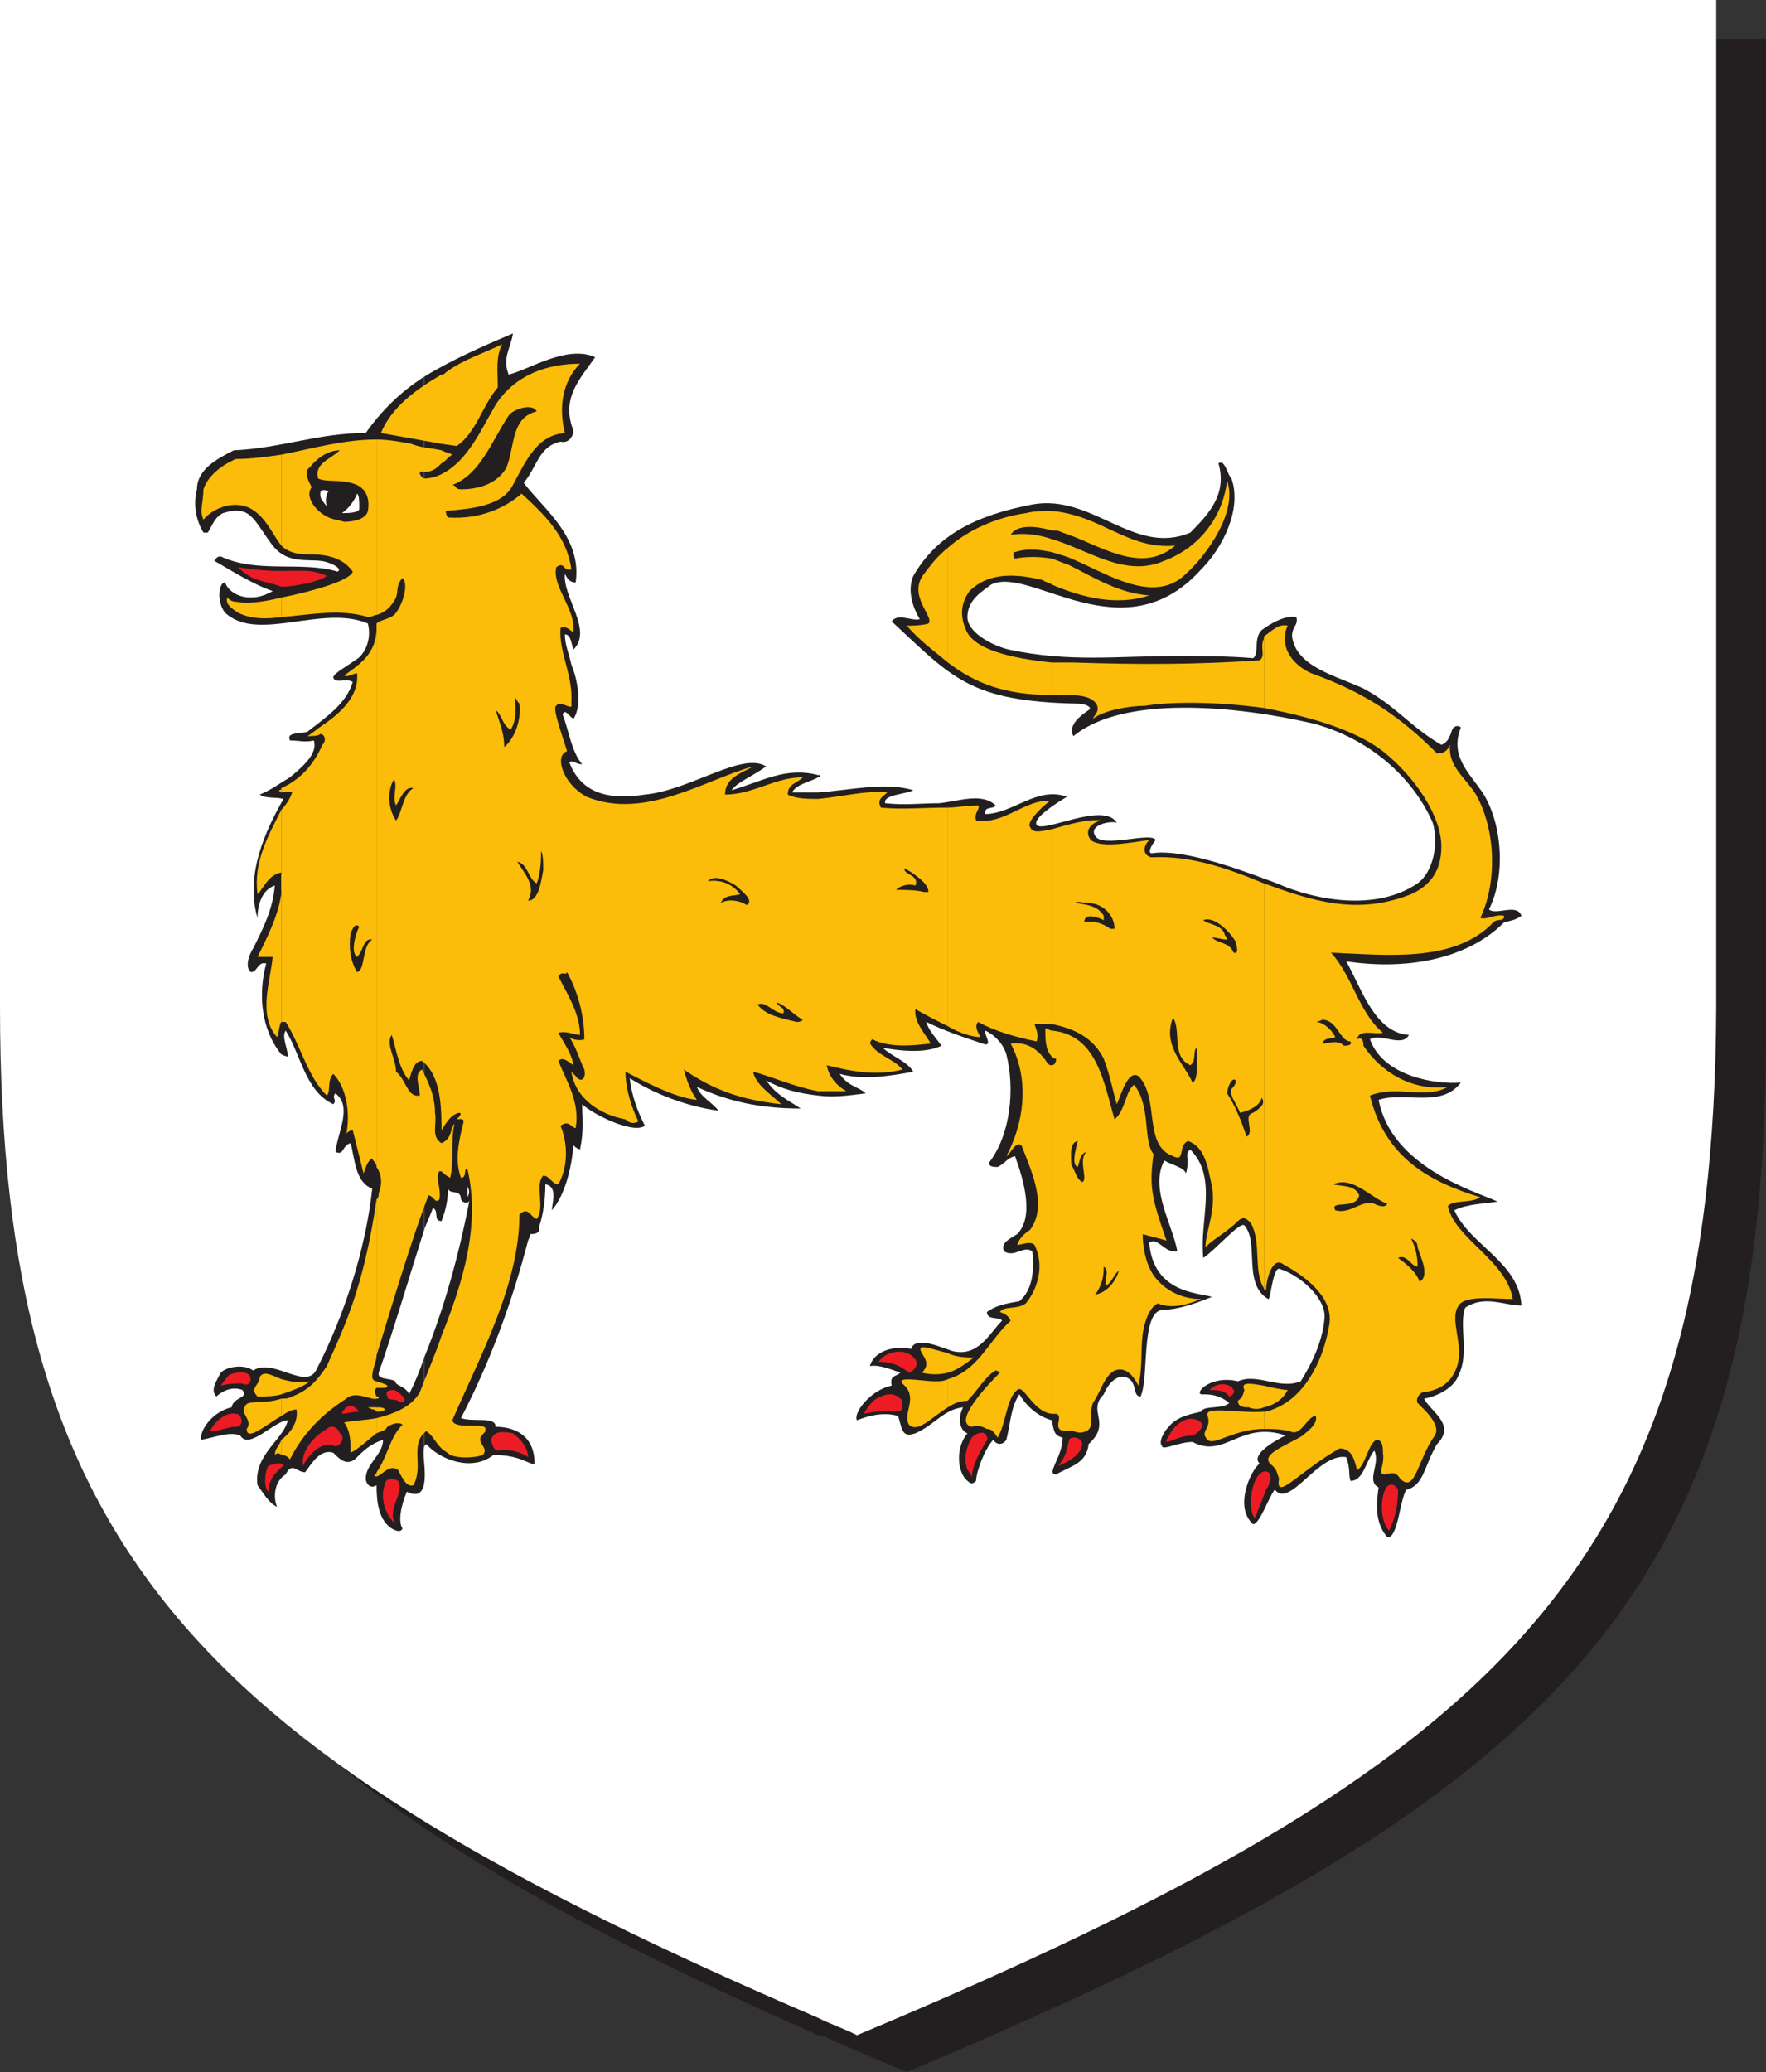 <svg xmlns="http://www.w3.org/2000/svg" width="612" height="717.75"><rect width="100%" height="100%" fill="#333333" stroke="none"/><path fill="#231f20" fill-rule="evenodd" d="M16.5 13.5v348c.75 183.75 66 255 267 343.5V13.5h-267m297.75 0H283.5V705c1.5 0 3 .75 4.5 1.5 0-.75.75-.75.75-.75s-.75 0-.75.75c8.25 3.75 17.25 7.5 26.25 11.25 225-94.5 297-163.5 297.75-356.25v-348H314.25"/><path fill="#fff" fill-rule="evenodd" d="M0 0v348.75c0 189 69 258 283.5 350.25V0H0m297 0h-13.5v699c4.5 2.25 9 3.75 13.5 6 225.75-94.5 297-163.5 297.75-356.25V0H297"/><path fill="#231f20" fill-rule="evenodd" d="M284.25 268.5h-.75v.75c.75 0 .75 0 .75-.75M504 419.25c4.5-2.25 10.5-2.25 15-3-8.25-3.75-36.75-12-41.25-35.25 9-3 21.75 3 28.5-6-9 .75-27-2.25-31.5-15 3.75-2.25 11.25 3 13.5-1.5-12-.75-16.5-16.5-21.75-25.5 19.5 3 41.25 0 54.75-13.5 3-.75 3.75-.75 6-2.25-1.5-4.5-9 0-11.25-2.25 6-12 4.5-30-2.25-40.5-5.25-7.5-11.25-12.75-7.5-22.5-.75-.75-2.25-.75-3 .75-.75 2.25-1.5 4.5-3.75 5.25-10.5-6-15.75-13.5-27-19.5-9.75-4.5-23.25-7.5-24.75-18 0-3.75 2.25-3.75 1.5-6.75-3.75-.75-9 2.25-12 4.5-3 3-.75 8.25-3 9.75-8.25-.75-18.75-.75-27-.75-20.25 0-36.75 2.25-57.75-2.25-6-1.5-14.25-6-14.25-11.25 0-6 5.25-9 8.25-11.25 13.5-6.75 45.75 24.75 72.75-5.25 7.5-7.5 14.25-21 10.5-31.5-1.5-1.5-2.25-6.75-4.5-5.25 3 10.5-3 17.25-9.75 24-19.5 8.25-33.75-13.5-54.75-9.75-19.5 3.75-33 10.5-41.25 24.75-2.25 5.25 0 11.25 2.25 15-3 .75-7.5-2.25-9.75.75 21 19.5 27 27.75 64.5 28.5 3 0 5.25 1.5 3.75 2.25-2.25 1.5-7.5 5.25-5.25 9 17.25-14.25 56.25-10.5 82.5-4.5 18 4.5 34.5 17.25 42 34.5 2.25 7.5 0 17.25-5.25 21-14.25 9.75-35.25 6-48.75 0-8.25-3-30.75-12-42.75-10.5-3 .75 0-3.75.75-4.5-1.5-3-18.75 3-21-1.5-2.25-3.75 5.25-5.25 7.5-4.5-4.5-7.5-25.5 3.75-27.75.75-1.5-2.25 6.75-7.5 10.5-9.75-10.5-3.75-18.75 6-28.5 6 0-3 3-1.5 3.75-3-4.5-4.5-12.75-1.5-19.5-.75-6 0-12 .75-18.75 0-.75-3 6.75-3 9.75-4.5-9.75-3-21.75 0-33 .75v105c5.25.75 10.5 0 16.5-.75-2.25-2.25-6-2.25-9-6.75 8.25 2.25 17.25.75 25.5-.75-2.25-3.75-7.5-5.25-10.5-8.25 4.5.75 14.25 2.25 20.25-.75-1.5-2.25-4.5-5.25-5.25-8.25 6 3 12.75 5.25 19.5 7.5 3.75 1.5.75-3 .75-4.5.75 0 6 3 7.5 8.25 3 12 1.5 27.75-6 37.5 0 1.5 1.5 1.5 3 1.5 3-1.5 3-3 6-3.75 3 8.25 6.75 21 .75 27-2.25 1.5-6 3-4.5 6 3.75 2.25 6.75-2.25 9.75 0 .75 6.75 0 13.5-4.5 17.25-4.5.75-8.25 1.5-11.25 3.75 0 3 4.5 1.5 5.25 3-4.5 4.5-8.25 12.75-17.25 10.5-4.5-1.5-12.75-5.25-14.25-.75-8.25-1.5-13.5 2.25-14.25 6 3-.75 8.25 1.5 10.5 2.25-1.5 1.5-3.75.75-3 4.5-7.5 1.5-13.5 9.75-12 12 3.75-1.5 9-3 14.25-1.5 1.5 5.25 1.5 7.5 6 6 6.75-3 9.75-8.25 16.5-9-2.25 4.5-.75 8.25 1.5 9-3.75 4.5-3.75 12-.75 15.75 1.5 1.5 2.25 2.25 3.75.75 0-3 3-11.25 6-14.25.75 1.5 3 2.25 4.5 0 1.5-6 1.5-11.25 4.5-15.75 2.25 3.75 6 7.5 11.25 9 .75 3.75.75 5.25 3.75 6 0 6.75-6 12.75-2.25 12.75 5.25-3 10.5-3.75 11.25-10.5 8.25-7.5-.75-11.25 5.25-17.25 1.5-3.75 4.5-6.75 7.5-6 4.5 1.5 2.25 6.75 5.25 6.75 3-6 0-29.25 7.5-30 6 0 13.5-3 17.25-4.5-5.25-1.5-20.25-1.5-21.75-18.75 3-2.25 5.25 3.75 9.75 3-1.5-9-9.75-21.75-4.5-31.5 2.25 1.5 6.75 2.25 7.5 4.5 1.5-5.25-.75-6.75 1.5-8.25 9.75 9.75 3 24.75 4.5 37.5 4.5-3 12.75-12.75 14.25-11.25 5.25 6-.75 20.25 8.25 25.5.75.75 1.5-10.5 3.75-10.5 7.5 2.25 16.5 10.5 15.75 17.25-.75 8.25-4.5 15.75-8.25 21.75-7.5 3-15-3-21.75 0-9-2.25-15 3.75-12.75 4.5 3 0 6 0 9.75 3-2.25 2.25-9 .75-9.75 3-3 .75-8.25 1.5-11.25 5.25-1.5 1.5-3.75 5.25-2.25 6.75 0 1.5 6-1.5 10.5-1.5 11.25 6 16.5-7.5 32.25-2.25-4.5 2.25-12 6.75-9 9.75-3 2.25-9 15-2.25 21 2.25 0 5.25-9 7.5-12 5.25 6.75 15-12.75 24.75-11.25 1.5 3.75.75 6 1.5 8.25 4.5 0 5.25-6.75 8.25-10.5 2.25 4.5-3 10.5 1.5 12.75-.75 5.25-1.5 12 3 17.25 3.75.75 4.5-14.25 6.75-16.5 6-1.5 6-8.25 10.5-15.75 6.75-6.75-2.25-11.25-4.5-15.75 4.5-.75 10.5-3.75 12-8.25 3.75-7.5 0-17.25 2.25-23.25 6.75-4.5 13.5-.75 19.5-.75-.75-15-18-21-23.25-33M274.5 274.5c1.5-3 6.75-3.75 9-5.25v-.75c-11.25-3-19.5 2.25-30 5.25 2.25-3 6.75-4.5 12-8.25-8.25-5.25-26.25 8.25-42 9.75-14.25 2.25-22.5-1.5-26.25-11.25 1.5-.75 2.25.75 4.5.75-3.75-4.5-4.5-11.25-6.75-17.25.75-2.25 2.25.75 3.75 1.5 3-4.5 1.5-13.5-.75-18.75-.75-3.75-2.25-6.75-2.25-10.5 2.25 0 2.25 3.75 3 5.25 6.75-6.75-3.75-18-3-26.25.75 1.5 1.5 3 3.75 3 2.25-15.75-11.25-25.5-18-34.5 4.5-5.25 5.25-12.75 12.75-14.25 3 .75 4.5-2.25 4.5-3.75-4.5-11.25 2.25-18 7.5-25.5-9.75-4.5-23.25 4.5-30 6-2.25-6 .75-9 1.5-14.25-10.5 4.5-21 9-30.75 15V426c.75-2.25 2.25-5.25 3-7.5 2.25.75 0 4.5 3 4.5 1.5-3.75 2.25-7.5 2.25-11.25.75 2.25 4.5 0 4.5 3.75.75 1.5 3 1.5 3 0-3.75 19.5-9 38.25-15.75 54.75V501l.75-.75c4.5 5.25 15.75 9.75 23.25 3.75 9.75 0 12.75 3.75 14.25 3 0-11.25-9-12.75-13.5-12.75 0-3.75-7.5-1.5-12-3 10.5-20.25 18-41.25 23.25-61.5.75-1.5.75-2.25.75-2.25.75 0 3.75 0 3-2.25 1.5-4.5 2.25-9.75 2.25-15 4.5.75 2.25 6.75 2.25 9 4.5-5.25 6.75-14.25 7.5-22.5.75.75.75.75 2.25 1.5 1.5-7.5.75-10.5.75-15.75 3 3 17.25 10.5 21.75 7.5-2.25-4.5-4.5-9.75-5.25-16.5 8.25 5.25 19.5 9.75 30.75 11.25-2.25-3-6-4.5-7.5-8.25 11.25 5.25 22.5 7.5 36 7.5-4.5-3-8.25-4.5-12-9.75 5.25 3 11.25 4.5 18 5.25v-105h-9"/><path fill="#fbbd09" fill-rule="evenodd" d="M273 275.25c0-3.75 3-3.75 5.25-6-9.75 0-17.25 6-27 6 0-6 6-7.5 9.75-9.75-16.5 4.5-37.5 18.75-57.75 10.5-8.25-4.5-11.25-14.25-6.75-15.75-1.5-5.25-5.25-15-3.75-15.75 1.5-2.25 6 2.25 5.25-.75.75-9.75-4.5-18-3.75-26.25 2.25-.75 3 .75 4.5 1.5.75-8.25-7.5-15.75-6-22.5 3-2.25 2.25 1.5 5.25.75-1.5-11.25-9-18.75-17.25-26.25-6 5.25-15 9-25.5 8.25-.75-.75-.75-2.25-.75-2.25 8.25-.75 19.5-1.5 23.25-9 4.5-8.25 8.25-17.25 18-18-2.25-9-.75-18 5.25-24-11.25 0-22.5 3.75-29.25 14.25-5.25 9-9.75 19.5-18.75 24V391.5c1.5-2.25 3-5.25 6-6 1.5 0 0 1.5-.75 2.25.75 0 3-.75 2.25 1.5-1.5 6-3 12.75-.75 18.75 2.25 0 .75-3.75 2.25-3 4.5 19.5-1.5 39-9 57.75v39c.75.75 2.25 1.5 3 2.25 3.75 1.5 9.75.75 11.25 0 2.25-2.25-1.5-3.75-.75-6 .75-1.5 2.25-2.25 1.5-2.25 2.25-3.75-10.5 0-11.25-3.75 9.75-22.5 23.25-47.25 23.25-71.25 3-3 3.75.75 6 1.5 3-3.75-.75-12 2.25-15 2.25 0 3 3 5.25 3 3.75-6.75 3-15 .75-20.25 3-2.25 3.75.75 5.25.75 1.5-9-3-15.75-6-23.25 1.5-1.5 3 0 5.25 1.5-.75-4.5-3.75-8.25-5.25-11.25 3-.75 5.25.75 7.5.75 0-7.5-4.5-14.25-7.5-20.25 1.5-2.25 2.25 0 3-1.5 3.75 6.75 6 15 6 23.25-1.5.75-4.5 0-5.25-.75 2.25 3 3.75 8.25 5.25 11.25.75 3.75-1.5 4.5-3 2.25l-1.5-1.5c1.5 9.75 10.5 15 18.75 16.5 1.5 1.5 3 1.5 4.5.75-2.25-4.5-4.5-11.25-4.5-17.25 4.5 2.25 16.5 9 24.75 9.75-2.25-3-3.75-7.5-4.5-10.5 9.75 6.75 19.5 10.5 33.75 12-3-3-9-6.75-9.75-11.25 6 1.5 14.25 5.25 22.5 6.75V276.75c-3.75 0-7.5 0-10.5-1.5m55.5 80.25v-75.75c-8.25 0-16.5.75-23.25 0-1.5-3 .75-3.75 2.25-5.25-7.5-.75-15.75 1.5-24 2.25V378h9.75c-3.75-2.25-6-5.25-6.75-9 9 2.25 17.25 3.75 26.25 1.5-3-3.75-8.25-4.5-11.25-9 0-.75.75-1.5.75-1.5 6 3 13.5 2.25 20.25 1.5-1.5-3-6-7.5-5.25-12 2.25 1.5 6.75 3.75 11.25 6"/><path fill="#231f20" fill-rule="evenodd" d="M147 426V130.5c-8.25 5.25-15 12-20.25 19.5-16.5 0-29.25 5.25-45.75 6-6 3-12.75 6.75-12.75 13.5-1.5 6 0 11.25 2.25 15H72c1.5-2.25 2.25-5.25 5.25-6.75 9.75-3 10.5 2.25 17.25 11.25 6 7.5 14.25 3.75 19.5 6 2.25.75 4.5 2.25 3 3-12.75-3.75-27.75.75-40.5-5.25-1.5 0-1.5.75-2.25 1.5 5.25 3 13.5 8.25 20.25 10.5-7.5 4.5-15 1.5-16.5-3-2.25 0-3 6.75 0 10.5 11.25 10.5 33.75-3 49.5 3.75 1.5 6-1.5 11.25-4.5 12.75-3 2.25-7.5 4.5-7.5 6 .75 2.25 4.5 0 6.75 1.5-2.25 7.5-9 12-15.75 17.25-2.25.75-7.5 0-6 3 3 0 5.25.75 8.25 0 1.5 4.5-3.75 9-8.25 12.75-3.75 2.25-6.75 4.5-10.5 6 2.25 1.5 5.25.75 8.25 1.5-6 10.5-13.5 26.25-9 41.25 0-4.5 1.5-9.75 6-11.25-.75 8.25-3.75 14.25-7.5 21.75-1.5 2.25-3 6.75-.75 8.25 2.25 0 2.25-3.75 5.25-3-3 11.25-1.5 23.25 5.25 31.5 1.5.75 2.25.75 2.25.75 0-3-2.25-6.75-.75-9 5.25 8.25 6.75 21 16.5 25.5 1.5-1.5-.75-2.25.75-3.75 6 4.5.75 13.5 0 20.25 3 1.5 2.25-2.25 5.25-3 1.5 5.25 1.5 13.5 7.5 15.75-2.25 21-9.75 44.25-19.5 63-3.75 6.75-15-4.5-21.75 0-3-2.25-9-1.5-11.25.75-1.5 3-3.75 6-1.5 8.25 1.5-1.5 5.25-3.75 9-2.25 2.25 3-3 2.25-3.75 6-6.75 1.5-11.25 8.25-10.5 11.25 4.5-.75 9.75-3 13.5-1.5 3 5.25 12-5.25 16.5-5.25-1.5 6.75-12 12-10.5 22.5 2.25 3 3.75 6 6.75 7.5-1.5-3.75-.75-9 3-11.25 2.25-4.5 3.75-.75 6.75-.75 2.25-3 5.25-8.25 9.75-6.75 2.25 2.25 4.5 4.5 7.5 2.25 3-3 5.25-5.25 9.75-6.75 0 5.25-6 8.25-6 13.5 0 1.5 1.5 3.75 3.75 2.25 0 6 .75 12 5.25 15 1.5.75 3 1.5 3.75 0-1.5-2.25-.75-7.5 1.5-12.75 1.5.75 5.25 2.25 6-3 .75-4.5-.75-9.75 0-12.75v-30.75c-1.5 4.5-3 8.25-5.25 12.75-.75-2.25-3.75-3-4.5-3.75 0-2.25-6.75-.75-6-3.75 5.25-15 10.5-33 15.75-49.5"/><path fill="#ed1c24" fill-rule="evenodd" d="M118.5 489.75c1.5 0 3.75-.75 6-.75-.75-.75-2.25-3-4.5-1.5-.75.75-1.5 1.5-1.5 2.25M137.25 528c-3.75-4.5 3-10.5.75-15-3-1.5-4.5 0-4.5.75-2.25 6 .75 12 3.75 14.25M93 516.75c0-3.75 2.25-6.75 5.25-9-.75-1.5-3-.75-5.25 0-1.5 3-1.5 7.5 0 9m12-9c1.5-3 6-9 11.25-6.75 1.5 0 3.75-3 1.5-4.5-.75-2.25-3-3-4.5-1.5-5.25 3-9 8.25-8.25 12.75m78-3c0-3-2.25-6-5.25-8.25-3.75-.75-6.75-.75-7.5 2.25 0 .75.75 3.75 2.25 3.75 4.5-.75 8.25.75 10.5 2.25m-110.25-9c3.75 0 6-1.5 9-1.5s2.25-4.5 0-4.5c-3.75-.75-7.5 3-9 6m65.25-10.5c.75.75 1.5.75 2.25 0 0-1.5-3-3.75-3.75-3.75-2.25 0-3 .75-2.25 2.25 0 1.5 2.25.75 3.75 1.5m-54-6c2.25 1.5 3.75-1.5 2.25-3s-5.25-.75-6.75 0c-1.5 1.5-3 3.75-3 3.75 3-.75 4.5-.75 7.5-.75m397.5 51c0-.75 3-5.25 3-14.25-.75-1.5-3-3-4.5 0-2.25 5.25-.75 12.75 1.5 14.25m-46.5-4.5c.75-2.25 3-7.5 3.75-9.75 2.25-3 2.25-7.5-1.5-6-4.5 3-4.5 15-2.25 15.75m-98.25-14.25c.75-7.5 6.75-13.5 5.25-13.5 0-2.25-3-2.25-5.25 0-3 5.25-2.25 9-1.5 11.25.75.75 1.5 2.25 1.5 2.25m30-3.75C369 507 375 504 375 500.25c0-2.25-3.75-3-4.5-1.5-.75 3-.75 5.25-3.75 9m37.5-9c-.75 2.25 3.75-1.5 9-1.5 2.25-.75 4.5-3.75 3-4.5-3.75-3-7.5 0-9 1.5s-1.5 2.25-3 4.5m-93-9.75c2.25 0 1.5-4.5.75-4.5-3-3-6.75-.75-8.25 0s-3 3-4.5 5.25c3-.75 9.75-1.5 12-.75M426 483.75c.75 0 2.25-1.5 1.5-2.25-1.5-3-6.75-2.25-8.25 0 2.25 0 5.25 0 6.75 2.25m-111-8.25c.75 0 3.75-2.25 2.25-4.5-3-4.5-10.5-3-12.75.75 3.75 0 6.75.75 10.5 3.75"/><path fill="#fbbd09" fill-rule="evenodd" d="M438 489v6c3 0 5.25 0 9 .75 3.75 2.25 6-5.25 9-5.25.75 3-3 5.25-4.5 6.75-6 3.75-15.75 6.75-10.5 10.5 1.5 1.5 1.5 2.25 2.25 4.5-1.5 8.25 7.5-3 21-10.5 4.5 0 5.25 4.5 6 7.5 3-1.5 3.75-9 6.75-10.5 2.25 0 2.25 3 2.25 4.5.75 4.5-2.25 7.5.75 7.5 3-.75 3.75-.75 5.25 1.5 5.25 5.25 6-6.75 12-15 2.25-3.75-3.75-9-6-11.25-.75-1.5.75-3.75 2.25-3.75 6-.75 9-3.75 10.5-6.75 4.5-8.25-2.25-18 1.5-23.25 2.25-3.75 12.75-2.25 18.75-2.25-2.25-13.5-20.25-21-22.5-32.25 2.25-2.25 7.5-.75 11.25-3-17.25-5.25-33-13.5-38.25-35.25 9.75-3.75 18.75 1.5 27-3-12.75 1.5-23.25-5.25-29.25-14.25 0-2.25-.75-3-2.25-2.25.75-3.75 6-1.5 9-2.25-8.25-6.75-10.5-19.5-18-27.75 18.75.75 42.75 3.75 56.25-10.5 1.5-1.5 3.75 0 3.75-2.25-3-.75-6 1.5-8.25.75 6-12.75 5.25-30.75-1.5-42.75-3.75-6-9.75-9.75-9-17.25-.75 1.5-1.5 3-4.5 3-12.75-12.75-24.75-21-43.5-27.75-5.25-2.25-10.5-7.5-9-14.25 0-.75.75-2.25.75-2.25-3-.75-5.25 1.5-8.25 3.75v24.75c15.75 3 31.5 7.5 41.25 15 11.25 9 20.25 22.5 20.25 33 0 8.25-3.75 13.5-10.5 16.5-18.75 7.5-34.5 2.25-51-3.75v140.25s0 .75.75.75c0-3.75 2.25-12 6-9 8.25 4.5 18 12 15.75 21.75-2.25 12.75-9 24.75-19.5 28.5-1.5.75-2.25.75-3 .75"/><path fill="#fbbd09" fill-rule="evenodd" d="M438 480v7.5c3.75-.75 6.75-3 8.25-6-1.5 0-5.25-.75-8.25-1.5m0-234.75v-24c-1.5 3 .75 6-1.5 7.5-22.5 1.5-42 1.5-64.5.75h-7.5v11.25h3.75c4.5 0 10.5 0 12 3.75.75 2.25-1.5 3.75-1.5 4.5 3.75-3 12.75-4.5 18-4.5 9-1.5 24.75-1.5 41.25.75m0 201V306c-12.75-5.25-25.5-9.75-39-9-3-.75-3-3.75-.75-6-6 .75-16.5 3-20.25 0-2.25-3 0-5.25 1.5-6s2.25-.75 2.25-.75c-4.5-.75-12 1.5-17.25 3v67.5c7.5 1.5 14.25 4.5 18 12 2.25 6 3 10.5 4.5 15.75 1.5-3 3.75-12 7.5-9.75 7.5 7.5 1.5 24 12 27.75 4.5 2.25 1.5-3.75 5.25-5.25 6 2.25 6.75 9 8.25 15.75 1.5 8.25-2.25 15.75-2.25 21 3-3 7.5-5.25 11.25-9 2.25-2.25 3.75 0 4.5.75 3.75 6.75.75 16.5 4.5 22.5m0 41.25V480c-4.5-.75-8.25-1.5-6.75 1.5-.75 3-1.5 3-2.25 3.75 0 2.25 2.25 2.25 3.75 2.25 1.5.75 3.75.75 5.25 0m0 7.5v-6c-8.25.75-21-2.25-19.5 1.5 1.5 4.5-3 5.25 0 8.25 2.25 2.25 9-3.75 19.5-3.75"/><path fill="#fbbd09" fill-rule="evenodd" d="M364.5 369v120.75h1.5c3 .75-2.25 6 3.75 6 3-.75 3 1.5 6.75 0 3-1.5.75-6 2.25-9.75 3-4.5 3.75-9 7.5-11.25 2.25-.75 5.25-.75 8.25 5.25 1.5-6 .75-12 1.5-18 .75-4.5 2.25-9 5.25-10.5 5.25 2.25 11.25 0 15-1.5-6.75 0-12.75-3-16.5-8.25-3-4.5-3.75-10.5-3.75-14.25 2.25.75 6 1.5 8.25 2.25-5.25-15-6-18.75-4.5-30-3.75-4.5-.75-16.5-6.75-24-3 2.25-3 9-6.75 12-3.75-12.75-6-29.25-21.75-30.75v9c.75.75.75.75 1.5.75 0 1.5-.75 2.25-1.5 2.25m0-175.5v9c10.5 4.5 22.5 7.5 33.75 3.75-10.5-.75-18.75-6-27.75-10.5-2.25-.75-3.75-1.5-6-2.25"/><path fill="#fbbd09" fill-rule="evenodd" d="M364.5 186.75v4.5c2.25.75 5.25 1.5 6.75 2.25 11.25 4.5 28.5 16.5 39.75 5.25 7.5-6.75 18-21.75 14.25-32.25-1.5 12.75-9.75 23.25-21.75 27.75-13.5 6-26.25-3.75-39-7.5"/><path fill="#fbbd09" fill-rule="evenodd" d="M364.5 177v6.75c1.5 0 2.25 0 3.75.75 12 3.75 27 15 39 4.5-16.5 1.5-25.5-10.5-42.75-12m0 6.75V177c-3 0-6 0-9 .75-10.5 1.5-20.25 6-27 12v39.75c9.75 7.5 20.25 11.25 36 11.25V229.5c-14.25-1.5-27.75-4.5-30-12-2.25-5.25-.75-9.75 1.5-12.75 6.75-6.75 16.5-6 25.5-3.75.75.75 2.25.75 3 1.5v-9c-4.5-.75-9-.75-12.75 0-.75 0-.75-3 0-2.25 4.5-1.5 9-.75 12.75 0v-4.5c-4.5-1.5-9-2.25-14.25-1.5 2.25-3.75 9-3 14.25-1.5m0 171v-67.5c-3.75.75-6.75 1.5-7.5-.75-1.5-1.5 3.75-6.75 6.75-9-8.25-.75-15.75 8.25-25.5 6.75-.75-3 1.5-3.75.75-5.25-3.75 0-7.5.75-10.5.75v75.75c3.75 2.25 8.25 3.75 11.25 3.75-.75-1.5-2.25-3.75-.75-5.25 5.25 3 12.75 5.25 20.25 6.75.75-2.25 0-3.75-.75-6h6"/><path fill="#fbbd09" fill-rule="evenodd" d="M364.5 366v-9c-.75 0-1.5-.75-2.25-.75 0 3.75 0 7.5 2.25 9.75m0 123.75V369c-.75 0-.75 0-1.5-.75-3-4.5-6.75-7.5-12.75-6.75 6.75 12.75 4.5 27.75-1.5 39 1.5-.75 3-5.25 5.25-3.75 3.75 9.75 9 21 3 29.25-2.25 1.5-3.75 3-4.5 5.25 1.5 0 4.5-1.5 6 0 3.75 7.5.75 15.75-3 20.25-3 2.25-7.5.75-9 3 2.25.75 3 1.5 3.75 3-7.5 6.75-11.25 17.25-21.75 20.25v9.75c2.25-1.5 4.5-2.25 6.75-2.25 3.75-3.75 6-8.25 9.75-10.5.75 0 1.5.75 1.5.75-4.5 4.5-16.5 17.25-9.75 18.75 2.25-.75 3.75 0 5.25.75 1.5 0 2.25.75 3.75 3 3-5.25 3-13.5 6.75-16.5 2.25-2.25 5.25 7.5 12 8.25"/><path fill="#fbbd09" fill-rule="evenodd" d="M328.5 468.75v6.75c3-.75 6-3 9-5.25-2.25 0-6 0-9-1.5m0-239.25v-39.75c-3.75 3-6 6-8.25 9-6 7.5 3.75 15 1.5 17.25-2.25.75-6.75.75-7.5.75 4.5 5.25 9.75 9 14.25 12.75m0 246v-6.75c-6-1.5-11.25-3.75-9 0 .75 1.5 3 3.75 0 6.75 3 .75 6 .75 9 0m0 12v-9.75c-1.5.75-3 .75-4.5.75-4.5 0-15-2.25-10.5 1.5 4.5 4.5-.75 9.75 1.5 13.5 3 3 7.5-2.25 13.5-6M153 396v9.75c.75.75 1.5 1.5 3 2.25 1.5-6 0-12 1.5-18.75-1.5 1.5-.75 5.25-4.5 6.75m0-240v4.5c1.5-.75 2.25-2.25 3.75-3-1.5-.75-2.25-.75-3.75-1.5m0-26.25v24l5.25.75c6.75-4.5 9-14.25 14.25-20.25 0-6-.75-10.5 1.5-15-6 3-13.5 5.25-19.5 9.75-.75.75-.75.75-1.5.75m0 24v-24C144 135 135.75 141 132 150l21 3.75"/><path fill="#fbbd09" fill-rule="evenodd" d="M153 160.5V156c-3-.75-6.75-.75-10.5-2.25-3.75-.75-8.25-1.5-12-1.5V213c3-.75 5.25-3 6.75-6 .75-2.25 0-4.5 2.25-6.75 2.25 2.25 0 9-2.25 12-1.5 2.25-5.25 2.25-6.75 3.75v188.25c1.5 2.25 2.25 5.25.75 9 0 .75 0 1.5-.75 2.25v54c6-19.5 12-39.75 18-55.5 2.25.75 2.25 3 3.75 1.5.75-3.75-1.5-7.5 0-9.75h.75V396c-3.75-2.25-1.5-6.75-2.25-10.5 0-6-2.25-10.5-4.5-15-3 1.5-.75 6-.75 9-4.5.75-4.5-5.25-8.25-8.25 0-4.5-3.75-9.75-1.5-12.75 1.5 4.5 2.25 11.25 6 15.75.75-2.25 1.5-6.75 4.5-6.75C153 372.75 153 384 153 392.25v-228c-1.5.75-3.75 1.5-6 1.5-.75 0-3-3 0-2.25 3 0 4.5-1.5 6-3m0 341.25v-39c-2.25 6.75-5.25 13.5-7.5 19.5-3 5.25-9 7.5-15 9v5.25c1.5-.75 3-.75 3.75-2.25 2.25-1.5 4.5-1.5 5.25-.75-4.5 4.5-5.25 11.25-9 16.5v1.5c2.25-.75 4.5-4.5 7.5-2.25 1.5 3 3 6 5.25 5.25 3.75-6.75-1.5-14.25 4.5-18.75 2.25 1.5 3 3.75 5.25 6"/><path fill="#fbbd09" fill-rule="evenodd" d="M130.5 487.5v1.5c.75 0 2.25 0 3-.75-.75-.75-1.5-.75-3-.75m0-3.75v.75c.75 0 .75 0 .75-.75h-.75m0-5.25v2.25h3c2.25-.75-.75-1.5-3-2.25m0-265.5v-60.75c-11.25 0-21.75 3-33 5.25V189c2.25 2.25 5.25 3 9 3 6 0 12 .75 15.75 6-.75 3-13.5 6.75-24.75 9v6.75c9.75-.75 20.25-3 30 0 1.5 0 2.25-.75 3-.75m0 191.25V216v1.5c0 9-6 12.75-11.25 16.5 1.5.75 3-.75 4.5-.75.75 7.5-5.25 13.5-12 18-2.25 1.5-3.75 3-5.25 3.75 1.5 0 3.75 0 4.5-.75 1.5 0 2.25 2.25.75 3.75-3 6.75-7.5 12-14.25 15v1.5c1.5 0 3-.75 3.75 0-.75 2.25-2.25 4.5-3.75 6V354H99c5.25 8.25 7.5 18.75 14.25 25.5 1.5-1.5 0-5.25 2.25-7.5 4.5 4.5 6 13.5 4.5 21 0-.75 1.5-1.5 2.25-1.5l3.75 15c.75-2.25 1.5-4.5 3-5.25 0 .75 1.5 1.5 1.5 3m0 65.25v-54c-4.5 30.75-11.25 44.25-17.25 57.75-3 4.5-6 8.25-12 10.5-1.5.75-2.25.75-3.75.75v6c2.25-1.5 3.75-2.25 5.25-2.25.75 4.5-2.25 8.25-5.25 10.5V504c1.5 0 2.25.75 3 1.5 4.5-9 11.25-15.75 19.5-21 3-3 9 .75 10.5 0v-.75c-.75-1.5-.75-2.25 0-3v-2.25c-.75 0-1.5-.75-1.5-1.5 0-3 1.5-5.25 1.5-7.5"/><path fill="#fbbd09" fill-rule="evenodd" d="M130.5 489v-1.5h-3c1.5.75 1.5.75 2.25.75l.75.75m0 7.5v-5.25c-3.75.75-7.5.75-11.25 1.5 2.25 3 2.25 6.75 2.25 10.5 3-1.5 6-4.5 9-6.75m0 15V510s0 .75-.75.75c0 .75.75.75.75.75m-33-33.75V483c4.5-1.5 8.25-3 9.75-4.5-3.75.75-6.75 0-9.75-.75m0-288.75v-31.5c-5.25.75-10.5 1.5-15.75 1.5-5.25 2.25-9.75 6-11.25 10.5 0 4.5-1.5 7.5 0 10.5 3.75-4.5 11.25-6.75 16.5-3.75s7.5 9 10.5 12.75m0 24.75V207c-6 1.5-12 2.25-15 1.5-2.25 0-3-.75-3.75-1.5-.75 2.25 1.5 3.75 3.75 5.25 4.5 2.25 9.75 2.25 15 1.5m0 60.75V273c0 .75-.75.75-.75.75 0 .75.75.75.75.75m0 79.5v-73.5c-4.5 9-9.75 18-8.25 29.25 2.25-2.25 3.75-6.75 8.25-7.5 1.5 9.75-3.75 20.25-8.25 29.25h5.25c-.75 8.25-5.25 20.25 1.5 27.75.75-1.5.75-4.5 1.5-5.25m0 129v-5.25c-3.75-1.5-6-3-7.5-.75 0 3-3.75 3.75-.75 6.75 2.25 0 6 0 8.25-.75m0 7.5v-6c-6.75 2.25-12 0-12.75 3-1.5 2.25 3 4.5.75 7.5 0 4.5 6.75-1.5 12-4.5m0 13.5v-5.25c-.75 2.25-2.25 3-2.25 5.25.75-.75 1.5-.75 2.25 0"/><path fill="#231f20" fill-rule="evenodd" d="M379.5 448.5c3.75-.75 6.75-3.75 8.25-8.25-1.5.75-2.25 3.75-4.5 5.25-.75-2.25 1.5-5.25-.75-6.75 0 3.75-.75 6.75-3 9.75M492 444c3.75-2.25 0-9-.75-12 0-1.5-.75-2.25-2.25-3 1.5 3 2.25 6 2.25 9.75-2.25 0-3.75-4.5-6.75-3 3 2.25 6 4.5 7.5 8.25m-29.25-24.75c5.25 1.5 9-3.75 13.5-2.25 1.5.75 3.75 1.5 4.5 0-6-2.25-12-9.75-18.75-6.75 2.25.75 7.5 0 9 3.75-.75 5.25-10.5 1.5-8.25 5.25"/><path fill="#fff" fill-rule="evenodd" d="M162 414.75c.75-1.5.75-2.25 0-3.75v3.75"/><path fill="#231f20" fill-rule="evenodd" d="M375 409.5c2.25-.75-1.5-7.5 1.5-10.5-2.25.75-2.25 3-3 5.25-2.25-.75-.75-6 0-9-3 .75-2.25 4.5-2.25 8.25 1.5 2.25 1.5 4.5 3.75 6m57-15.75c3-1.5-1.5-7.5 2.25-8.25 2.25-1.5 4.5-3 3-5.25-.75 3-4.5 4.5-7.5 5.25-1.5-3.75-3.75-6-3-8.25 1.5-1.5 1.5-2.25 1.5-3-1.5-1.5-3 3-3 4.5 3 4.5 5.25 10.5 6.75 15M413.25 375c2.25-.75 1.5-9 1.5-12-1.5.75 0 4.5-2.25 6-6.75-3-3-12-6-16.5-3.75 9.75 3.75 15.75 6.75 22.5m52.5-12.75c.75 0 3 0 2.25-1.5-3.75 0-4.5-7.5-9.75-7.5-1.5.75-2.25.75-2.25.75 2.25 0 5.25 2.25 6.75 5.25-1.5.75-3.75 0-4.5 2.25 2.25 0 5.25-1.5 7.5.75M276 354c.75 0 1.5 0 2.25-.75-3-1.5-5.25-4.5-9-6 0 1.5 3 1.5 2.25 3.75-3.75 0-6-4.5-9-3 3 3.75 7.5 4.5 13.5 6m-152.25-17.25c3-.75 1.5-9 5.25-11.25-3-.75-3 3.75-5.25 6-2.25-1.5-.75-7.5.75-10.5-1.5-1.5-2.25.75-3 2.25-.75 5.25 0 9.75 2.25 13.5M427.5 330c2.25.75.75-3 .75-3.75-2.25-3.75-7.5-9-11.25-7.5 1.5 1.5 6.75 1.5 7.5 5.25.75.75.75 1.5.75 1.5-1.5 0-3.75-.75-5.25-.75 2.25 2.25 6 1.5 7.5 5.25m-42.75-8.25h1.5c0-4.5-3.75-9-9.75-9-.75 0-3.75-.75-3.75 0 3.75.75 7.5.75 9.75 4.5v1.5c-1.5-.75-6.75-3-6.75.75 2.25-.75 6 0 9 2.25m-126-8.25c3-1.5-2.25-5.25-3.75-6.75-3.75-2.25-7.5-3.75-9.75-1.5 5.25-.75 9 1.5 11.25 4.5-2.25.75-5.25 0-6.75 3 3-1.5 6.75-.75 9 .75M183 312c3.75 0 4.5-6.75 5.25-10.5 0-3 0-5.25-.75-6.75 0 2.25 0 7.5-1.5 11.25-3-1.5-3-6.75-6.75-7.5 2.25 3.75 6.75 8.25 3.75 13.5m137.25-3h1.5c0-3-4.5-6-8.25-8.25-.75 2.25 5.25 2.25 3.75 6-2.25-.75-5.25 0-6.75 1.5 3 0 6.75 0 9.75.75m-183-24.75c2.25-3 2.25-9 6-11.25-3-.75-4.5 3.75-6 6-1.5-3 .75-6.75-.75-9-2.25 3.75-2.25 9.75.75 14.25m37.5-25.5c3.75-3 6-9.75 5.25-15-.75-.75-1.5-2.25-1.5-2.25 0 3.75.75 7.5-1.5 11.25-3-1.5-3-5.25-5.25-6.75 1.5 4.5 3 8.25 3 12.75"/><path fill="#ed1c24" fill-rule="evenodd" d="M97.5 203.25c3.75 0 12.75-1.5 15.75-3.75-8.25-3.75-12 0-30.75-3 5.25 5.25 9 4.5 15 6.75"/><path fill="#231f20" fill-rule="evenodd" d="M119.25 180.75c3 0 7.5-.75 8.25-3.75.75-4.5-.75-7.5-3.75-9-5.25-2.25-10.5-.75-13.5-2.25-1.5-5.25 4.5-6.75 7.5-9.75-3.75 0-7.5 2.25-10.5 6-2.25 1.5 0 5.25.75 6.75-2.25 3 .75 7.5 4.5 9.75 2.25 1.5 4.5 1.5 6.75 2.25"/><path fill="#fff" fill-rule="evenodd" d="M118.5 177.75c1.5 0 6 0 6-1.5 0-3 0-4.5-.75-5.25-.75 2.25-3 5.25-5.25 6.75m-5.25-2.25c-.75-2.25 0-5.25.75-5.25-1.5-.75-3-.75-3 .75 0 2.25.75 2.25 2.25 4.5"/><path fill="#231f20" fill-rule="evenodd" d="M159.75 169.5c6.75 0 12.75-2.25 15.75-7.5 3-7.5 1.5-17.25 10.5-19.5-1.5-3-8.25-.75-9.75 1.5-6 9-9.75 20.25-19.5 24 1.5 0 .75 1.5 3 1.5"/></svg>
